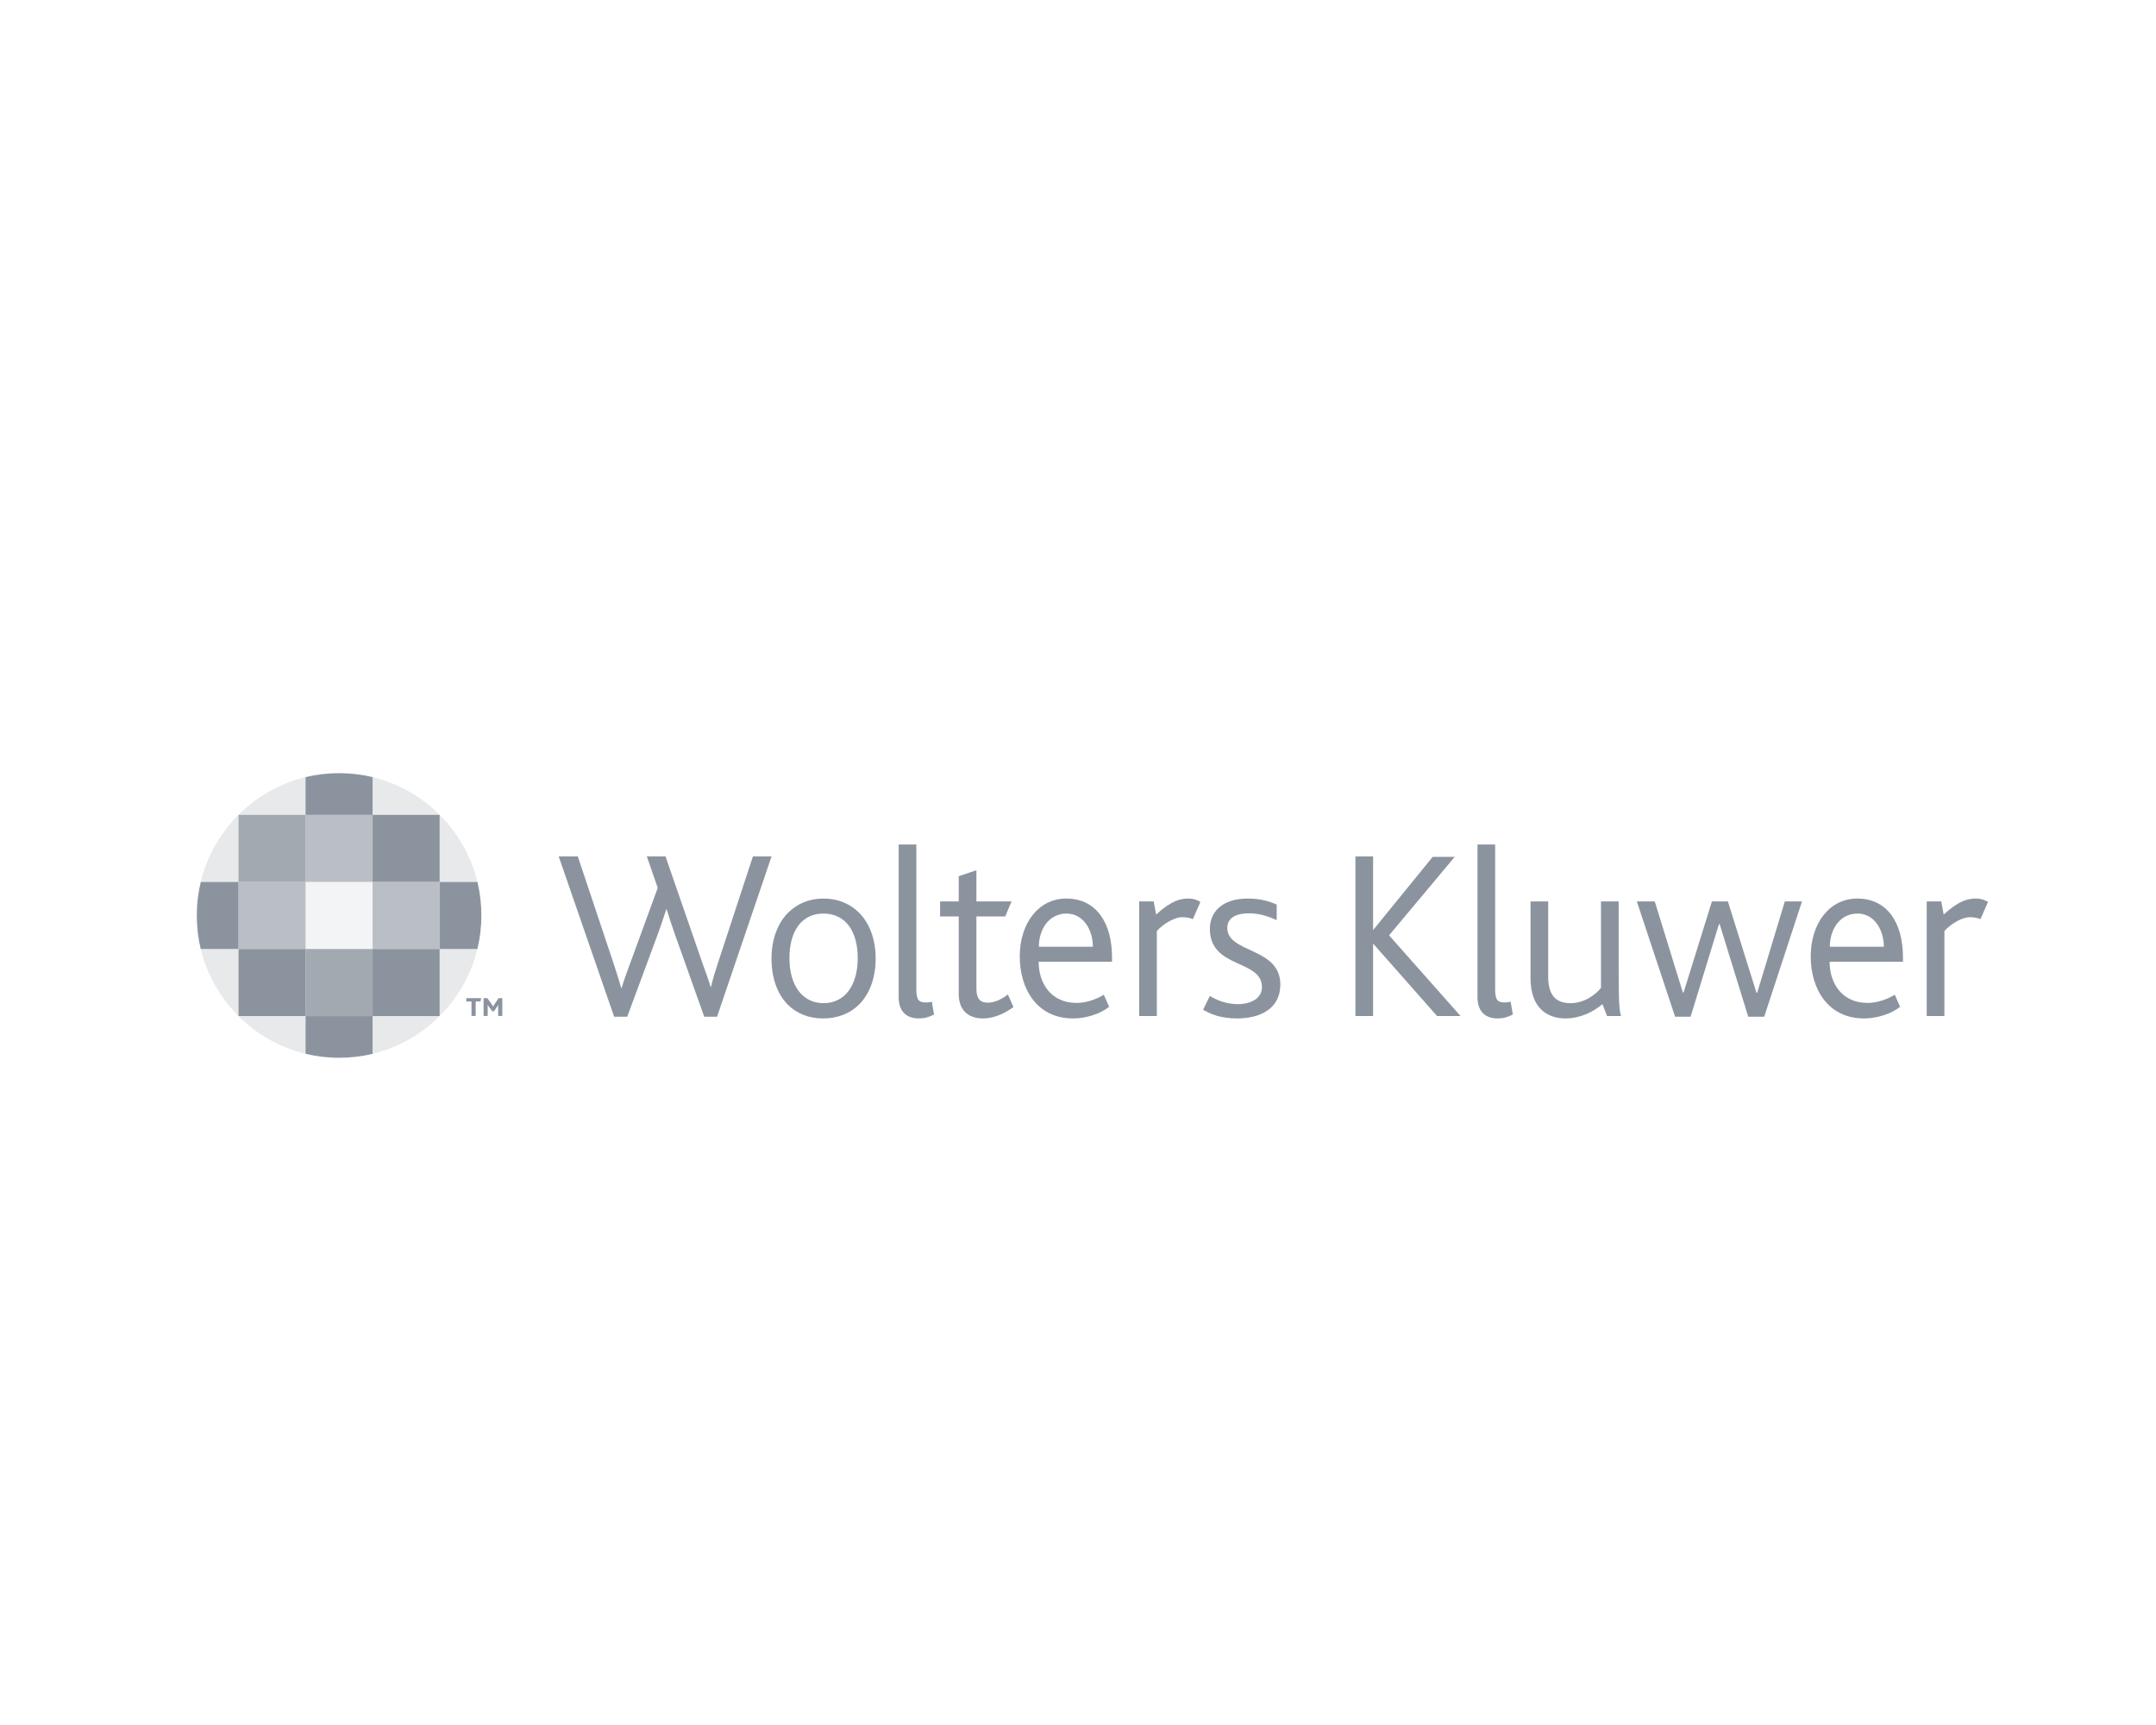 <?xml version="1.0" encoding="UTF-8" standalone="no"?>
<!DOCTYPE svg PUBLIC "-//W3C//DTD SVG 1.1//EN" "http://www.w3.org/Graphics/SVG/1.1/DTD/svg11.dtd">
<!-- Created with Vectornator (http://vectornator.io/) -->
<svg height="100%" stroke-miterlimit="10" style="fill-rule:nonzero;clip-rule:evenodd;stroke-linecap:round;stroke-linejoin:round;" version="1.1" viewBox="0 0 500 400" width="100%" xml:space="preserve" xmlns="http://www.w3.org/2000/svg" xmlns:vectornator="http://vectornator.io" xmlns:xlink="http://www.w3.org/1999/xlink">
<defs/>
<g id="b" vectornator:layerName="b">
<g opacity="0" vectornator:layerName="OpenAI-logo.svg">
<path d="M176.281 210.08C176.281 228.791 188.298 241.837 204.948 241.837C221.599 241.837 233.616 228.791 233.616 210.08C233.616 191.369 221.599 178.323 204.948 178.323C188.298 178.323 176.281 191.369 176.281 210.08ZM222.629 210.08C222.629 223.47 215.334 232.138 204.948 232.138C194.563 232.138 187.268 223.47 187.268 210.08C187.268 196.691 194.563 188.022 204.948 188.022C215.334 188.022 222.629 196.691 222.629 210.08Z" fill="#8b949e" fill-rule="nonzero" opacity="1" stroke="none" vectornator:layerName="path"/>
<path d="M264.554 241.837C277.171 241.837 284.38 231.194 284.38 218.406C284.38 205.617 277.171 194.974 264.554 194.974C258.717 194.974 254.426 197.292 251.593 200.639L251.593 195.833L241.294 195.833L241.294 256.342L251.593 256.342L251.593 236.172C254.426 239.52 258.717 241.837 264.554 241.837ZM251.336 217.118C251.336 208.621 256.142 203.986 262.494 203.986C269.961 203.986 273.995 209.823 273.995 218.406C273.995 226.989 269.961 232.825 262.494 232.825C256.142 232.825 251.336 228.105 251.336 219.779L251.336 217.118Z" fill="#8b949e" fill-rule="nonzero" opacity="1" stroke="none" vectornator:layerName="path"/>
<path d="M312.253 241.837C321.265 241.837 328.389 237.117 331.565 229.22L322.725 225.873C321.351 230.508 317.317 233.083 312.253 233.083C305.644 233.083 301.01 228.362 300.237 220.637L331.822 220.637L331.822 217.204C331.822 204.845 324.87 194.974 311.824 194.974C298.778 194.974 290.367 205.188 290.367 218.406C290.367 232.31 299.379 241.837 312.253 241.837ZM311.738 203.643C318.261 203.643 321.351 207.935 321.437 212.913L300.752 212.913C302.297 206.819 306.417 203.643 311.738 203.643Z" fill="#8b949e" fill-rule="nonzero" opacity="1" stroke="none" vectornator:layerName="path"/>
<path d="M339.551 240.893L349.85 240.893L349.85 214.458C349.85 208.02 354.571 204.587 359.206 204.587C364.87 204.587 367.102 208.621 367.102 214.2L367.102 240.893L377.402 240.893L377.402 211.196C377.402 201.497 371.737 194.974 362.296 194.974C356.459 194.974 352.425 197.635 349.85 200.639L349.85 195.833L339.551 195.833L339.551 240.893Z" fill="#8b949e" fill-rule="nonzero" opacity="1" stroke="none" vectornator:layerName="path"/>
<path d="M407.567 179.267L384.221 240.893L395.122 240.893L400.357 226.817L426.965 226.817L432.286 240.893L443.358 240.893L420.012 179.267L407.567 179.267ZM413.575 191.455L423.36 217.204L403.962 217.204L413.575 191.455Z" fill="#8b949e" fill-rule="nonzero" opacity="1" stroke="none" vectornator:layerName="path"/>
<path d="M461.039 179.446L450.053 179.446L450.053 241.072L461.039 241.072L461.039 179.446Z" fill="#8b949e" fill-rule="nonzero" opacity="1" stroke="none" vectornator:layerName="path"/>
<path d="M151.112 201.901C153.708 194.109 152.814 185.572 148.662 178.484C142.418 167.613 129.865 162.019 117.606 164.651C112.152 158.507 104.317 155.013 96.102 155.064C83.571 155.035 72.453 163.103 68.597 175.026C60.547 176.675 53.599 181.714 49.533 188.855C43.242 199.698 44.676 213.367 53.08 222.665C50.484 230.458 51.378 238.994 55.53 246.082C61.774 256.954 74.327 262.547 86.586 259.915C92.036 266.059 99.875 269.553 108.09 269.499C120.628 269.532 131.75 261.456 135.605 249.523C143.655 247.874 150.604 242.835 154.67 235.693C160.954 224.85 159.516 211.193 151.115 201.894L151.112 201.901ZM108.097 262.021C103.08 262.029 98.219 260.273 94.368 257.058C94.543 256.965 94.847 256.797 95.044 256.675L117.831 243.514C118.997 242.853 119.713 241.612 119.705 240.271L119.705 208.146L129.336 213.707C129.44 213.757 129.508 213.857 129.522 213.971L129.522 240.575C129.508 252.405 119.927 261.996 108.097 262.021ZM62.021 242.341C59.507 238 58.602 232.911 59.464 227.972C59.632 228.072 59.929 228.255 60.14 228.376L82.927 241.537C84.083 242.213 85.513 242.213 86.672 241.537L114.491 225.472L114.491 236.594C114.498 236.709 114.445 236.82 114.355 236.891L91.321 250.191C81.061 256.099 67.957 252.587 62.024 242.341L62.021 242.341ZM56.023 192.6C58.527 188.251 62.479 184.925 67.185 183.198C67.185 183.394 67.174 183.741 67.174 183.985L67.174 210.309C67.167 211.647 67.882 212.888 69.044 213.549L96.864 229.61L87.233 235.171C87.137 235.236 87.015 235.246 86.908 235.2L63.87 221.889C53.631 215.96 50.119 202.86 56.02 192.603L56.023 192.6ZM135.151 211.014L107.332 194.949L116.962 189.392C117.059 189.327 117.181 189.317 117.288 189.363L140.326 202.663C150.583 208.589 154.098 221.71 148.172 231.967C145.665 236.308 141.717 239.634 137.014 241.365L137.014 214.254C137.025 212.916 136.313 211.679 135.155 211.014L135.151 211.014ZM144.735 196.587C144.567 196.483 144.271 196.305 144.06 196.183L121.272 183.023C120.117 182.347 118.686 182.347 117.527 183.023L89.708 199.087L89.708 187.965C89.701 187.85 89.754 187.74 89.844 187.668L112.878 174.379C123.139 168.46 136.256 171.983 142.171 182.246C144.671 186.581 145.576 191.656 144.728 196.587L144.735 196.587ZM84.472 216.41L74.838 210.849C74.734 210.799 74.666 210.699 74.652 210.585L74.652 183.981C74.659 172.136 84.269 162.538 96.113 162.545C101.123 162.545 105.973 164.305 109.824 167.509C109.649 167.602 109.349 167.77 109.148 167.891L86.361 181.052C85.195 181.714 84.48 182.951 84.487 184.292L84.472 216.403L84.472 216.41ZM89.704 205.131L102.096 197.975L114.488 205.127L114.488 219.436L102.096 226.588L89.704 219.436L89.704 205.131Z" fill="#8b949e" fill-rule="nonzero" opacity="1" stroke="none" vectornator:layerName="path"/>
</g>
<g opacity="0" vectornator:layerName="Microsoft-logo.svg">
<path d="M45.638 165.6L139.002 165.6L139.002 258.963L45.638 258.963L45.638 165.6Z" fill="#f3f3f3" fill-rule="nonzero" opacity="1" stroke="none" vectornator:layerName="path"/>
<path d="M49.697 169.659L90.29 169.659L90.29 210.252L49.697 210.252L49.697 169.659Z" fill="#8b949e" fill-rule="nonzero" opacity="1" stroke="none" vectornator:layerName="path"/>
<path d="M94.35 169.659L134.943 169.659L134.943 210.252L94.35 210.252L94.35 169.659Z" fill="#8b949e" fill-rule="nonzero" opacity="1" stroke="none" vectornator:layerName="path"/>
<path d="M49.697 214.311L90.29 214.311L90.29 254.904L49.697 254.904L49.697 214.311Z" fill="#8b949e" fill-rule="nonzero" opacity="1" stroke="none" vectornator:layerName="path"/>
<path d="M94.35 214.311L134.943 214.311L134.943 254.904L94.35 254.904L94.35 214.311Z" fill="#8b949e" fill-rule="nonzero" opacity="1" stroke="none" vectornator:layerName="path"/>
</g>
<g opacity="0" vectornator:layerName="g">
<path d="M212.085 187.1L201.157 236.095L187.046 236.095L192.885 209.744L179.761 236.095L169.627 236.095L169.115 209.744L162.571 236.095L148.328 236.095L159.209 187.1L178.646 187.1L179.523 214.473L192.601 187.1L212.085 187.1ZM228.67 187.1L215.489 187.1L213.758 195.093L226.886 195.093L228.67 187.1ZM212.645 199.804L204.571 236.104L217.783 236.148L225.857 199.804L212.645 199.804ZM247.212 222.697C246.845 223.294 244.922 228.061 240.812 227.921C231.886 227.738 237.634 207.7 245.72 207.463C250.058 207.368 249.59 212.785 249.407 213.306L263.045 213.306C263.186 212.744 263.979 199.62 248.181 198.831C220.399 197.424 214.037 236.656 238.513 237.172C256.774 237.539 260.934 222.971 260.934 222.697L247.212 222.697ZM378.138 237.32C351.56 236.195 359.547 197.048 386.823 198.361C412.465 199.622 405.18 238.385 378.138 237.32ZM385.936 206.911C377.108 205.131 370.522 226.33 378.934 228.063C388.271 230.024 394.53 208.637 385.936 206.911ZM444.416 191.021L432.369 191.021L430.454 199.804L422.747 199.804L422.983 198.591C423.591 195.838 424.29 194.44 427.938 194.44L429.389 187.568C429.389 187.568 419.06 186.307 415.089 189.53C412.195 191.957 411.168 195.143 409.997 199.806L403.505 199.806L401.637 208.168L408.32 208.168L402.246 236.106L415.232 236.106L421.35 208.168L428.591 208.212L424.528 226.525C423.451 231.338 425.182 233.575 426.769 234.652C430.321 237.131 440.875 235.913 440.875 235.913L442.893 227.598C442.893 227.598 437.709 228.2 437.194 226.758C437.003 225.873 437.051 224.952 437.333 224.092L440.741 208.168L446.956 208.168L448.774 199.806L442.552 199.806L444.416 191.021ZM361.696 210.366L349.088 210.366C349.088 210.366 350.437 205.69 344.739 205.69C339.559 205.69 338.293 210.366 344.273 211.623C351.56 213.207 359.918 213.588 360.386 222.972C360.529 225.591 358.991 237.836 339.929 237.454C322.462 237.087 321.247 228.859 321.713 225.024C317.534 233.043 309.019 237.845 299.994 237.273C283.896 236.757 280.543 222.119 286.415 210.95C283.558 210.962 277.358 212.14 275.091 223.211L272.155 236.148L259.677 236.148L267.851 199.804L279.666 199.804L278.638 204.292C280.215 202.356 282.326 200.926 284.709 200.182C286.696 199.517 288.779 199.183 290.874 199.195L288.81 207.25C293.565 201.176 301.027 197.861 308.721 198.404C321.097 199.015 325.816 208.406 324.319 217.651C324.088 219.282 323.952 219.517 323.479 219.651L311.338 223.672L335.997 223.629C335.997 223.629 333.9 229.092 341.651 229.134C347.023 229.134 349.125 223.011 341.878 221.76C338.566 221.145 325.73 218.998 327.174 209.098C328.387 200.978 336.837 198.127 346.091 198.271C365.008 198.501 361.463 209.612 361.696 210.366ZM307.747 206.859C299.007 205.129 292.467 226.244 300.835 228.019C310.083 229.929 316.295 208.582 307.749 206.859L307.747 206.859ZM456.887 204.993L457.823 206.859L456.7 206.859L455.955 204.993L455.296 204.993L455.022 206.997L454.039 206.997L454.839 202.006L457.123 202.006C457.829 202.177 458.317 202.821 458.291 203.547C458.299 203.925 458.155 204.29 457.892 204.561C457.628 204.832 457.267 204.986 456.889 204.988L456.887 204.993ZM457.448 203.496C457.46 203.278 457.382 203.064 457.232 202.906C457.081 202.747 456.872 202.658 456.654 202.659L455.72 202.659L455.488 204.294L456.423 204.294C456.667 204.337 456.917 204.274 457.113 204.122C457.309 203.97 457.431 203.743 457.45 203.496L457.448 203.496ZM456.046 209.148C453.453 209.148 451.351 207.045 451.351 204.452C451.351 201.858 453.453 199.756 456.046 199.756C458.64 199.753 460.745 201.853 460.748 204.446C460.751 207.04 458.651 209.145 456.057 209.148L456.046 209.148ZM456.046 200.602C454.651 200.559 453.343 201.278 452.633 202.48C451.922 203.681 451.922 205.174 452.633 206.376C453.343 207.577 454.651 208.297 456.046 208.254C457.441 208.299 458.75 207.581 459.462 206.381C460.175 205.18 460.177 203.687 459.468 202.485C458.759 201.282 457.453 200.561 456.057 200.602L456.046 200.602Z" fill="#8b949e" fill-rule="nonzero" opacity="1" stroke="none" vectornator:layerName="path"/>
</g>
<path d="M172.277 170.256C162.113 170.889 157.703 175.776 154.394 179.248C150.848 182.953 148.877 190.756 148.877 190.756L148.877 170.415L109.25 170.415C106.256 170.415 103.418 171.675 101.291 174.672C99.086 177.592 90.026 192.571 90.026 192.571L246.732 192.571L246.732 170.256L172.277 170.256ZM369.558 170.256C359.475 170.889 354.984 175.776 351.675 179.248C348.129 182.953 346.158 190.756 346.158 190.756L346.158 192.571L449.211 192.571L449.211 170.256L369.558 170.256ZM250.589 170.337L250.589 192.571L272.889 192.571L272.889 170.337L250.589 170.337ZM323.706 170.337L323.706 192.571L345.921 192.571L345.921 170.337L323.706 170.337ZM89.078 193.912L50.789 254.151L76.946 254.151L113.819 196.591L89.078 193.912ZM250.826 194.227L250.826 226.662C250.792 225.998 250.749 225.056 250.749 225.056C250.196 221.744 243.893 207.079 230.342 205.816C222.227 205.027 149.981 199.273 149.981 199.273C151.4 206.527 154.631 210.232 156.836 212.282C161.879 217.091 169.835 218.513 169.835 218.513C171.725 218.669 225.536 223.163 225.536 223.163C227.27 223.241 230.501 223.715 230.424 227.972C230.424 228.524 229.949 232.232 225.851 232.232L147.932 232.232L147.932 199.114L126.266 197.539C126.188 197.539 126.188 254.151 126.188 254.151L230.342 254.151C248.462 250.524 250.356 233.966 250.356 233.966C250.674 232.157 250.783 230.564 250.826 229.151L250.826 233.729C254.373 252.651 271.47 254.151 271.47 254.151C271.47 254.151 273.204 254.229 273.519 254.307L324.336 254.307C324.336 254.307 346.08 252.573 346.08 231.599L345.921 200.614L324.021 199.273L324.021 225.056C324.021 225.056 323.94 232.466 316.773 232.466L279.27 232.466C279.27 232.466 272.889 231.914 272.889 225.134L272.889 195.805L250.826 194.227ZM347.499 200.614C349.626 208.102 352.542 210.392 354.747 212.441C359.79 217.328 367.272 218.432 367.272 218.432C369.165 218.591 423.528 223.163 423.528 223.163C425.259 223.241 428.805 223.4 428.805 227.657C428.805 228.92 428.175 230.261 427.386 230.969C427.386 230.969 425.496 231.995 423.684 231.995L346.317 231.995L346.08 254.307L425.811 254.307C445.824 253.125 448.659 234.122 448.659 234.122C449.367 229.157 448.818 225.056 448.818 225.056C448.266 220.562 441.885 206.998 428.253 205.66C420.219 204.871 347.499 200.614 347.499 200.614Z" fill="#8b949e" fill-rule="nonzero" opacity="0" stroke="none" vectornator:layerName="path"/>
<g opacity="1" vectornator:layerName="g3214">
<path d="M70.859 188.955L70.859 180.194C64.874 181.643 59.526 184.741 55.31 188.955L70.859 188.955" fill="#8b949e" fill-opacity="0.2" fill-rule="nonzero" opacity="1" stroke="none" vectornator:layerName="path"/>
<path d="M86.41 188.955L86.41 180.194C92.397 181.643 97.748 184.741 101.961 188.955L86.41 188.955" fill="#8b949e" fill-opacity="0.2" fill-rule="nonzero" opacity="1" stroke="none" vectornator:layerName="path"/>
<path d="M78.664 179.283C75.986 179.283 73.355 179.595 70.859 180.194L70.859 188.955L86.41 188.955L86.41 180.202C83.916 179.603 81.336 179.283 78.664 179.283" fill="#8b949e" fill-rule="nonzero" opacity="1" stroke="none" vectornator:layerName="path"/>
<path d="M86.41 235.608L86.41 244.366C92.397 242.917 97.748 239.819 101.961 235.608L86.41 235.608" fill="#8b949e" fill-opacity="0.2" fill-rule="nonzero" opacity="1" stroke="none" vectornator:layerName="path"/>
<path d="M70.859 235.608L70.859 244.366C64.874 242.917 59.526 239.819 55.31 235.608L70.859 235.608" fill="#8b949e" fill-opacity="0.2" fill-rule="nonzero" opacity="1" stroke="none" vectornator:layerName="path"/>
<path d="M78.607 245.28C81.287 245.28 83.916 244.968 86.41 244.366L86.41 235.608L70.859 235.608L70.859 244.358C73.355 244.96 75.929 245.28 78.607 245.28" fill="#8b949e" fill-rule="nonzero" opacity="1" stroke="none" vectornator:layerName="path"/>
<path d="M101.961 204.503L110.721 204.503C109.273 198.521 106.177 193.171 101.961 188.955L101.961 204.503" fill="#8b949e" fill-opacity="0.2" fill-rule="nonzero" opacity="1" stroke="none" vectornator:layerName="path"/>
<path d="M101.961 220.057L110.721 220.057C109.273 226.042 106.177 231.392 101.961 235.608L101.961 220.057" fill="#8b949e" fill-opacity="0.2" fill-rule="nonzero" opacity="1" stroke="none" vectornator:layerName="path"/>
<path d="M111.636 212.309C111.636 209.631 111.324 206.996 110.721 204.503L101.961 204.503L101.961 220.057L110.711 220.057C111.316 217.564 111.636 214.984 111.636 212.309" fill="#8b949e" fill-rule="nonzero" opacity="1" stroke="none" vectornator:layerName="path"/>
<path d="M55.31 220.057L46.552 220.057C47.996 226.042 51.097 231.392 55.31 235.608L55.31 220.057" fill="#8b949e" fill-opacity="0.2" fill-rule="nonzero" opacity="1" stroke="none" vectornator:layerName="path"/>
<path d="M55.31 204.503L46.552 204.503C47.996 198.521 51.097 193.171 55.31 188.955L55.31 204.503" fill="#8b949e" fill-opacity="0.2" fill-rule="nonzero" opacity="1" stroke="none" vectornator:layerName="path"/>
<path d="M45.638 212.252C45.638 214.932 45.95 217.564 46.552 220.057L55.31 220.057L55.31 204.503L46.56 204.503C45.955 206.996 45.638 209.579 45.638 212.252" fill="#8b949e" fill-rule="nonzero" opacity="1" stroke="none" vectornator:layerName="path"/>
<path d="M55.31 204.503L70.859 204.503L70.859 188.952L55.31 188.952L55.31 204.503Z" fill="#8b949e" fill-opacity="0.8" fill-rule="nonzero" opacity="1" stroke="none" vectornator:layerName="path"/>
<path d="M55.31 220.057L70.859 220.057L70.859 204.503L55.31 204.503L55.31 220.057Z" fill="#8b949e" fill-opacity="0.6" fill-rule="nonzero" opacity="1" stroke="none" vectornator:layerName="path"/>
<path d="M55.31 235.608L70.859 235.608L70.859 220.057L55.31 220.057L55.31 235.608Z" fill="#8b949e" fill-rule="nonzero" opacity="1" stroke="none" vectornator:layerName="path"/>
<path d="M70.859 204.503L86.41 204.503L86.41 188.952L70.859 188.952L70.859 204.503Z" fill="#8b949e" fill-opacity="0.6" fill-rule="nonzero" opacity="1" stroke="none" vectornator:layerName="path"/>
<path d="M70.859 220.057L86.41 220.057L86.41 204.503L70.859 204.503L70.859 220.057Z" fill="#8b949e" fill-opacity="0.1" fill-rule="nonzero" opacity="1" stroke="none" vectornator:layerName="path"/>
<path d="M70.859 235.608L86.41 235.608L86.41 220.057L70.859 220.057L70.859 235.608Z" fill="#8b949e" fill-opacity="0.8" fill-rule="nonzero" opacity="1" stroke="none" vectornator:layerName="path"/>
<path d="M86.41 204.503L101.961 204.503L101.961 188.952L86.41 188.952L86.41 204.503Z" fill="#8b949e" fill-rule="nonzero" opacity="1" stroke="none" vectornator:layerName="path"/>
<path d="M86.41 220.057L101.961 220.057L101.961 204.503L86.41 204.503L86.41 220.057Z" fill="#8b949e" fill-opacity="0.6" fill-rule="nonzero" opacity="1" stroke="none" vectornator:layerName="path"/>
<path d="M86.41 235.608L101.961 235.608L101.961 220.057L86.41 220.057L86.41 235.608Z" fill="#8b949e" fill-rule="nonzero" opacity="1" stroke="none" vectornator:layerName="path"/>
<path d="M166.296 235.763L163.319 235.763L156.523 216.666C155.962 215.095 155.289 213.128 154.613 210.884L154.502 210.884C153.826 213.071 153.154 214.927 152.535 216.666L145.459 235.763L142.426 235.763L129.564 198.583L133.999 198.583L142.258 223.297C142.931 225.375 143.549 227.228 144.054 229.081L144.165 229.081C144.673 227.285 145.402 225.432 146.132 223.408L152.535 205.884L150.006 198.583L154.334 198.583L162.815 223.071C163.545 225.207 164.274 227.003 164.779 228.801L164.893 228.801C165.341 226.946 165.845 225.261 166.521 223.24L174.608 198.583L178.933 198.583L166.296 235.763" fill="#8b949e" fill-rule="nonzero" opacity="1" stroke="none" vectornator:layerName="path"/>
<path d="M190.944 211.839C185.944 211.839 183.079 215.882 183.079 222.171C183.079 228.462 186.055 232.619 190.998 232.619C195.941 232.619 198.917 228.462 198.917 222.171C198.917 215.882 196.055 211.839 190.944 211.839ZM199.311 232.844C197.233 234.979 194.311 236.159 190.887 236.159C187.571 236.159 184.709 235.033 182.631 232.898C180.214 230.429 178.922 226.666 178.922 222.285C178.922 217.903 180.271 214.254 182.631 211.782C184.763 209.59 187.628 208.356 190.944 208.356C194.368 208.356 197.233 209.59 199.368 211.782C201.725 214.254 203.074 217.903 203.074 222.285C203.074 226.666 201.725 230.372 199.311 232.844" fill="#8b949e" fill-rule="nonzero" opacity="1" stroke="none" vectornator:layerName="path"/>
<path d="M213.074 236.159C209.813 236.159 208.41 234.078 208.41 231.27L208.41 195.832L212.51 195.832L212.51 229.417C212.51 231.943 213.128 232.45 214.702 232.45C214.981 232.45 215.432 232.45 216.105 232.282L216.609 235.261C215.375 235.877 214.42 236.159 213.074 236.159" fill="#8b949e" fill-rule="nonzero" opacity="1" stroke="none" vectornator:layerName="path"/>
<path d="M228.012 236.159C224.192 236.159 222.339 233.91 222.339 230.486L222.339 212.512L218.014 212.512L218.014 209.029L222.339 209.029L222.339 203.187L226.441 201.785L226.441 209.029L234.583 209.029L233.123 212.512L226.441 212.512L226.441 229.249C226.441 231.495 227.282 232.507 229.024 232.507C230.931 232.507 232.673 231.441 233.739 230.597L235.033 233.517C233.067 234.979 230.484 236.159 228.012 236.159" fill="#8b949e" fill-rule="nonzero" opacity="1" stroke="none" vectornator:layerName="path"/>
<path d="M247.332 211.839C243.403 211.839 240.929 215.32 240.929 219.531L253.455 219.531C253.455 215.825 251.377 211.839 247.332 211.839ZM240.875 223.014C240.875 228.071 243.794 232.564 249.692 232.564C251.939 232.564 254.407 231.666 255.984 230.654L257.218 233.462C255.311 235.033 251.939 236.159 248.851 236.159C240.536 236.159 236.49 229.36 236.49 221.78C236.49 214.083 240.875 208.356 247.277 208.356C254.131 208.356 257.894 213.804 257.894 222.059C257.894 222.342 257.894 222.678 257.894 223.014L240.875 223.014" fill="#8b949e" fill-rule="nonzero" opacity="1" stroke="none" vectornator:layerName="path"/>
<path d="M276.649 213.128C276.09 212.906 275.246 212.68 274.123 212.68C272.552 212.68 269.967 214.026 268.282 215.882L268.282 235.595L264.185 235.595L264.185 209.029L267.552 209.029L268.114 212.062C271.766 208.749 273.784 208.356 275.694 208.356C276.874 208.356 277.886 208.803 278.391 209.142L276.649 213.128" fill="#8b949e" fill-rule="nonzero" opacity="1" stroke="none" vectornator:layerName="path"/>
<path d="M286.872 236.159C283.052 236.159 280.751 235.147 279.007 234.135L280.583 230.934C281.815 231.721 284.121 232.844 287.043 232.844C290.298 232.844 292.656 231.384 292.656 228.913C292.656 222.396 280.583 224.699 280.583 215.377C280.583 211.557 283.334 208.356 289.4 208.356C292.208 208.356 294.341 208.974 296.083 209.758L296.083 213.353C294.23 212.569 292.32 211.782 289.569 211.782C286.872 211.782 284.625 212.737 284.625 215.152C284.625 221.104 296.924 219.588 296.924 228.294C296.924 233.853 292.32 236.159 286.872 236.159" fill="#8b949e" fill-rule="nonzero" opacity="1" stroke="none" vectornator:layerName="path"/>
<path d="M333.265 235.595L318.49 218.858L318.435 218.858L318.435 235.595L314.336 235.595L314.336 198.583L318.435 198.583L318.435 215.602L318.49 215.602L332.253 198.695L337.362 198.695L322.141 216.891L338.713 235.595L333.265 235.595" fill="#8b949e" fill-rule="nonzero" opacity="1" stroke="none" vectornator:layerName="path"/>
<path d="M347.305 236.159C344.047 236.159 342.644 234.078 342.644 231.27L342.644 195.832L346.743 195.832L346.743 229.417C346.743 231.943 347.359 232.45 348.933 232.45C349.215 232.45 349.665 232.45 350.338 232.282L350.846 235.261C349.608 235.877 348.653 236.159 347.305 236.159" fill="#8b949e" fill-rule="nonzero" opacity="1" stroke="none" vectornator:layerName="path"/>
<path d="M372.691 235.595L371.625 232.844C369.658 234.529 366.57 236.159 363.033 236.159C359.438 236.159 354.945 234.306 354.945 226.834L354.945 209.029L359.042 209.029L359.042 226.438C359.042 230.877 360.897 232.619 364.213 232.619C367.582 232.619 370.165 230.486 371.286 229.081L371.286 209.029L375.388 209.029L375.388 224.477C375.388 232.844 375.556 234.472 375.949 235.595L372.691 235.595" fill="#8b949e" fill-rule="nonzero" opacity="1" stroke="none" vectornator:layerName="path"/>
<path d="M409.141 235.763L405.435 235.763L398.81 214.308L398.639 214.308L392.068 235.763L388.473 235.763L379.598 209.029L383.758 209.029L390.272 230.147L390.44 230.147L397.011 209.029L400.72 209.029L407.345 230.204L407.513 230.204L413.916 209.029L417.904 209.029L409.141 235.763" fill="#8b949e" fill-rule="nonzero" opacity="1" stroke="none" vectornator:layerName="path"/>
<path d="M430.767 211.839C426.833 211.839 424.361 215.32 424.361 219.531L436.887 219.531C436.887 215.825 434.809 211.839 430.767 211.839ZM424.307 223.014C424.307 228.071 427.226 232.564 433.124 232.564C435.371 232.564 437.842 231.666 439.416 230.654L440.65 233.462C438.74 235.033 435.371 236.159 432.281 236.159C423.97 236.159 419.925 229.36 419.925 221.78C419.925 214.083 424.307 208.356 430.71 208.356C437.56 208.356 441.323 213.804 441.323 222.059C441.323 222.342 441.323 222.678 441.323 223.014L424.307 223.014" fill="#8b949e" fill-rule="nonzero" opacity="1" stroke="none" vectornator:layerName="path"/>
<path d="M459.297 213.128C458.736 212.906 457.894 212.68 456.771 212.68C455.198 212.68 452.615 214.026 450.93 215.882L450.93 235.595L446.828 235.595L446.828 209.029L450.198 209.029L450.762 212.062C454.411 208.749 456.435 208.356 458.342 208.356C459.522 208.356 460.534 208.803 461.039 209.142L459.297 213.128" fill="#8b949e" fill-rule="nonzero" opacity="1" stroke="none" vectornator:layerName="path"/>
<path d="M111.411 232.222L110.317 232.222L110.317 235.589L109.343 235.589L109.343 232.222L108.13 232.222L108.13 231.449L111.611 231.449L111.411 232.222" fill="#8b949e" fill-rule="nonzero" opacity="1" stroke="none" vectornator:layerName="path"/>
<path d="M115.532 235.589L115.532 233.479C115.532 233.329 115.532 233.158 115.54 233.034L115.532 233.034C115.496 233.12 115.325 233.365 115.258 233.473L114.577 234.491L114.156 234.491L113.383 233.435C113.296 233.316 113.196 233.191 113.106 233.034L113.095 233.034C113.101 233.172 113.101 233.335 113.101 233.449L113.101 235.589L112.146 235.589L112.146 231.449L113.014 231.449L114.05 232.895C114.175 233.072 114.276 233.221 114.37 233.386L114.384 233.386C114.46 233.234 114.558 233.058 114.685 232.863L115.616 231.449L116.489 231.449L116.489 235.589L115.532 235.589" fill="#8b949e" fill-rule="nonzero" opacity="1" stroke="none" vectornator:layerName="path"/>
</g>
</g>
</svg>
